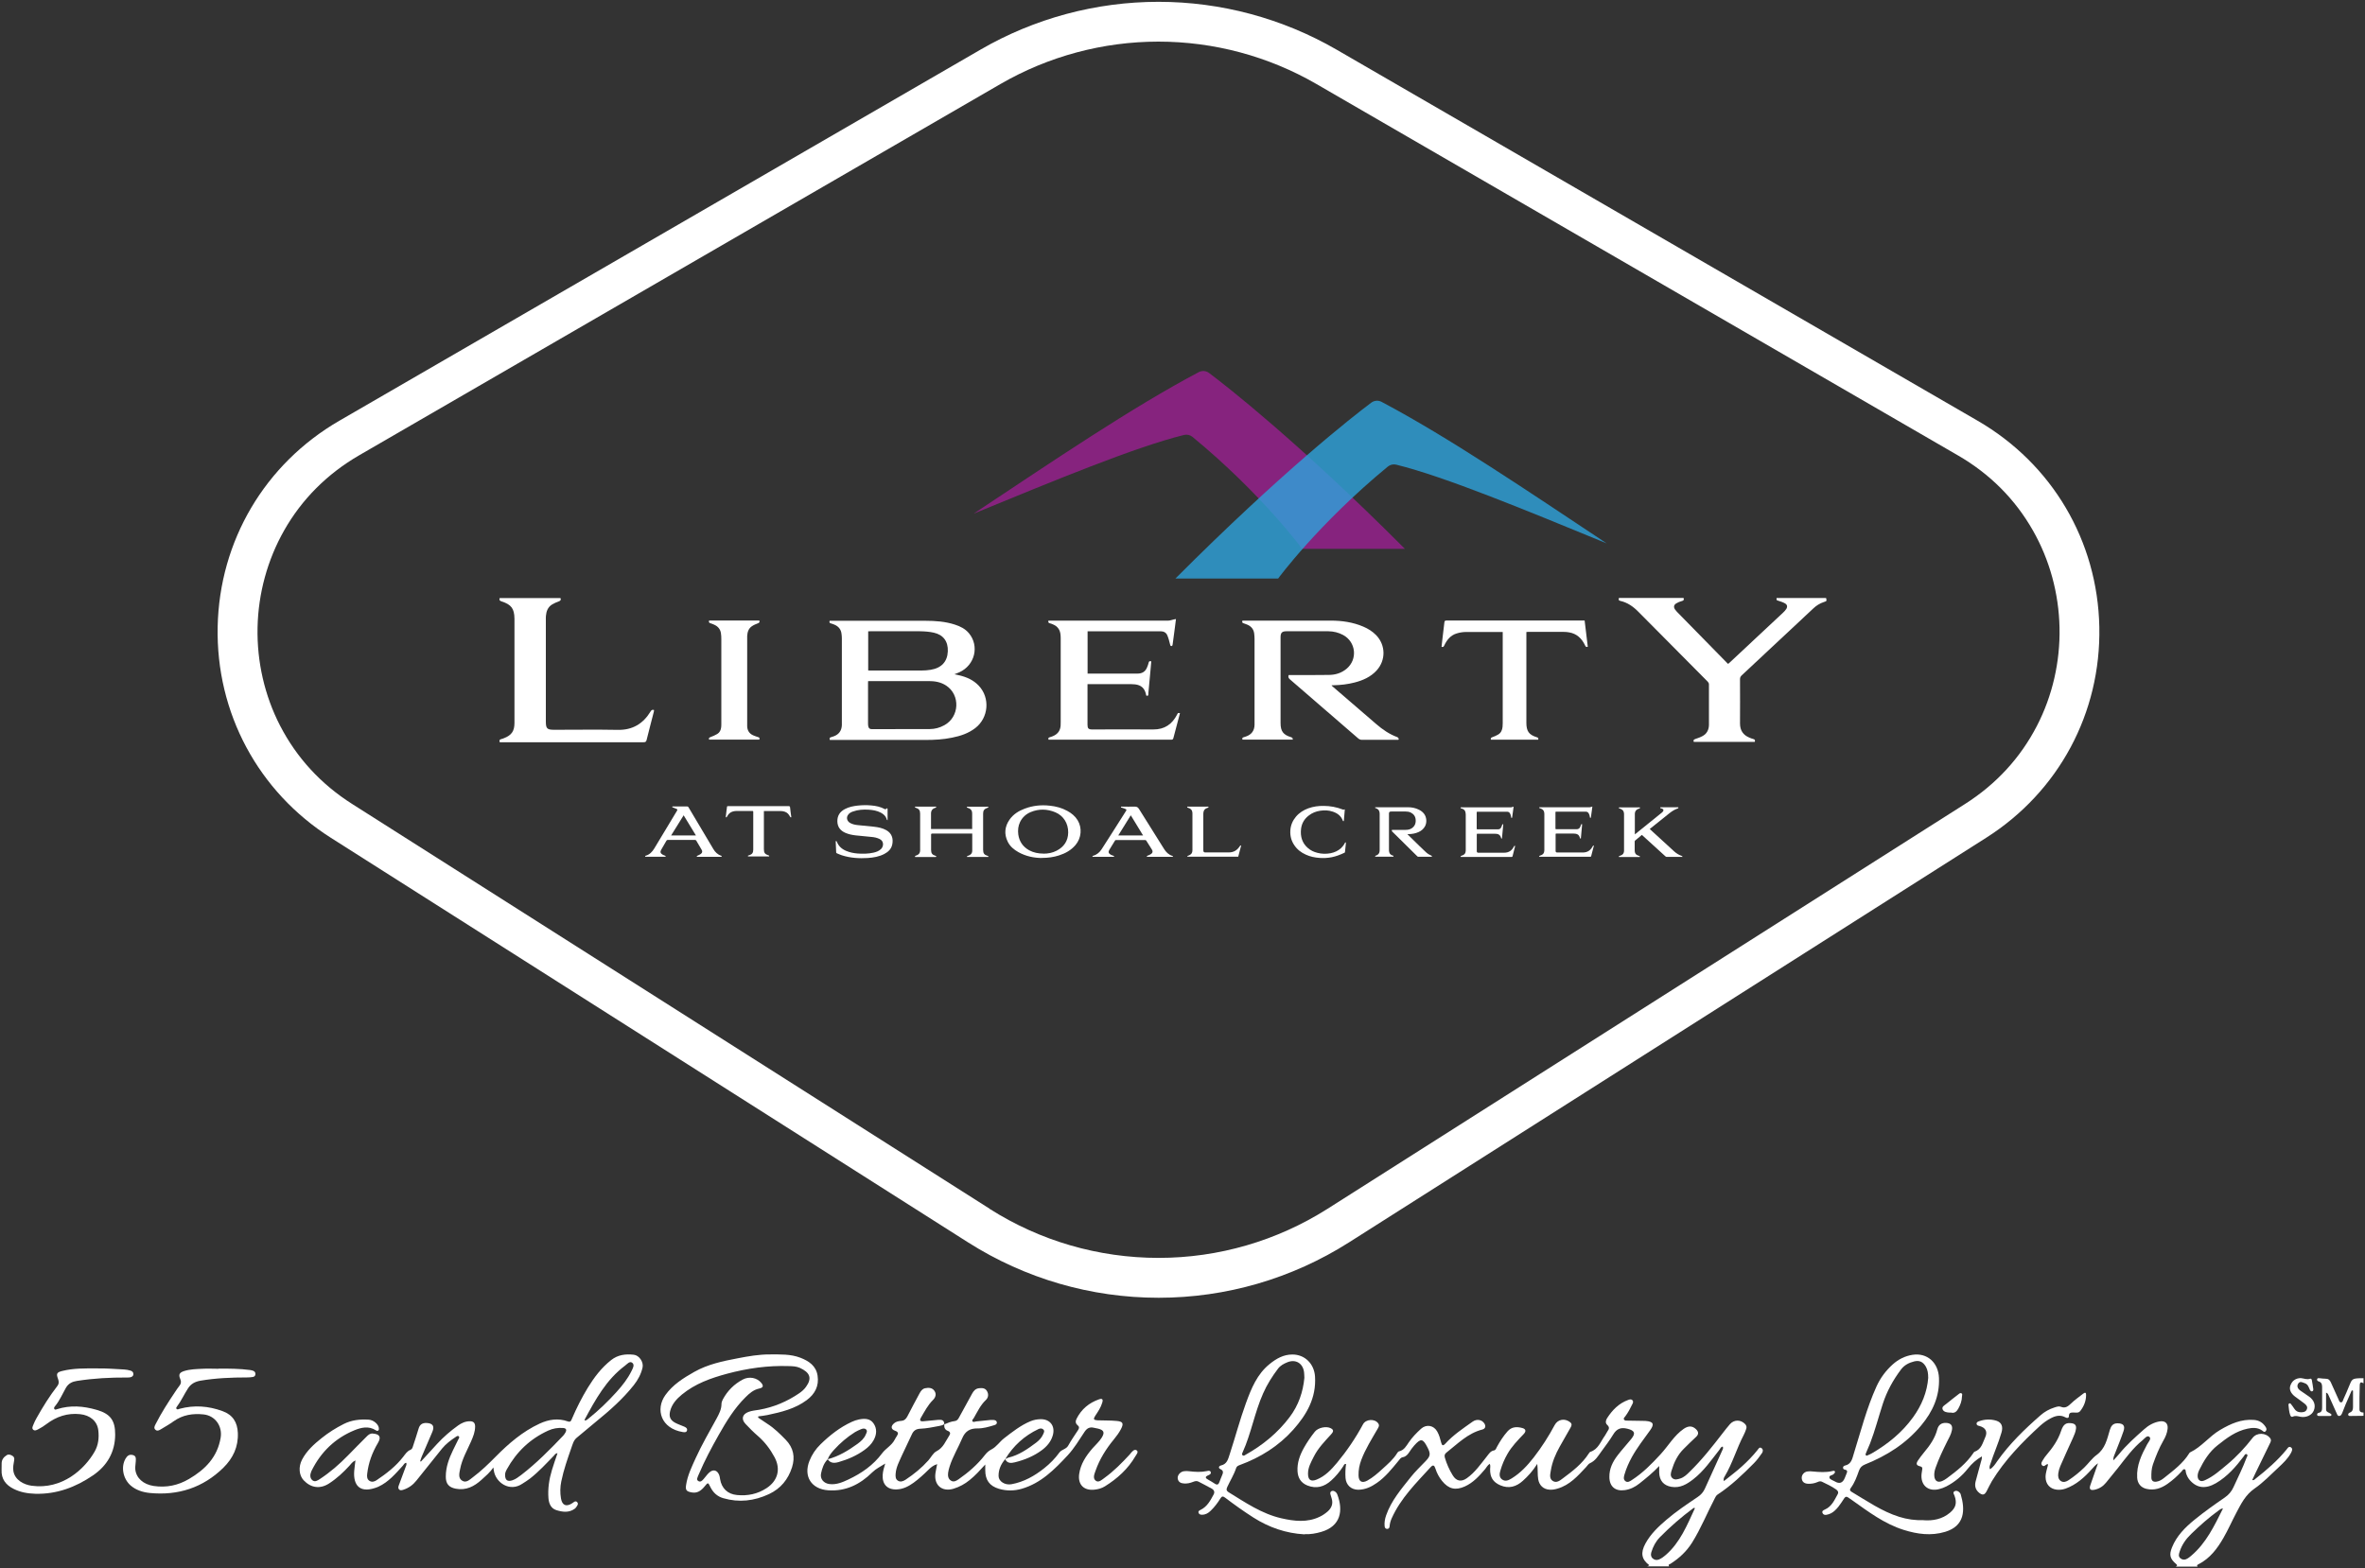 <?xml version="1.0" encoding="UTF-8"?>
<svg id="logos" xmlns="http://www.w3.org/2000/svg" viewBox="0 0 300 199">
  <rect x="0" y="0" width="300" height="199" fill="#333333" stroke="none"/>
  <defs>
    <style>
      .cls-1 {
        fill: #2fa1d9;
        opacity: .82;
      }

      .cls-1, .cls-2, .cls-3 {
        stroke-width: 0px;
      }

      .cls-2 {
        fill: #86237e;
      }

      .cls-3 {
        fill: #fff;
      }
    </style>
  </defs>
  <g>
    <g id="uQCLYo.tif">
      <g>
        <path class="cls-3" d="M105.26,93.87c-.07-.21,0-.29.16-.33.12-.03.23-.07.34-.11.66-.24,1-.72,1.03-1.42,0-.13,0-.25,0-.38,0-3.52,0-7.04,0-10.56,0-.21-.01-.42-.04-.62-.06-.59-.39-.98-.93-1.2-.13-.05-.26-.11-.4-.14-.2-.04-.24-.15-.18-.34.07,0,.14,0,.21,0,3.98,0,7.95,0,11.93,0,1.27,0,2.54.09,3.76.49.68.22,1.3.53,1.77,1.09,1.35,1.63.75,4.06-1.21,4.95-.19.09-.4.16-.65.26.25.05.44.09.63.13.94.22,1.8.6,2.47,1.31,1.47,1.55,1.26,4.07-.43,5.38-.87.67-1.88,1.01-2.95,1.22-1.1.23-2.22.29-3.34.29-3.98,0-7.95,0-11.93,0h-.26ZM110.12,86.43c0,.1-.01.16-.01.23,0,1.7,0,3.39,0,5.09,0,.13,0,.27.03.4.05.26.18.37.45.37,2.45,0,4.89,0,7.34-.01.65,0,1.28-.17,1.86-.49,1.92-1.05,2.05-3.83.23-5.03-.67-.44-1.42-.57-2.2-.57-2.49,0-4.98,0-7.47,0-.07,0-.13,0-.22,0ZM110.12,85.07c.09,0,.15.01.22.01,2.19,0,4.37,0,6.56,0,.38,0,.76-.03,1.14-.09,1.39-.22,2.14-1.04,2.19-2.35.05-1.24-.56-2.09-1.77-2.36-.57-.13-1.17-.17-1.75-.18-2.11-.02-4.22,0-6.33,0-.08,0-.16,0-.25,0v4.99Z"/>
        <path class="cls-3" d="M177.4,93.87h-.24c-1.48,0-2.97,0-4.45,0-.13,0-.28-.06-.38-.14-2.89-2.49-5.77-4.99-8.66-7.49-.18-.15-.31-.3-.2-.58.08,0,.16,0,.25,0,1.63,0,3.25,0,4.88-.02.81-.01,1.56-.24,2.2-.77,1.44-1.19,1.22-3.41-.43-4.3-.58-.31-1.2-.46-1.85-.47-1.78-.01-3.57-.01-5.35,0-.55,0-.73.2-.73.75,0,3.63,0,7.27,0,10.9,0,1.04.34,1.49,1.33,1.79q.24.07.22.31h-6.38c-.06-.17-.02-.27.17-.31.09-.02.17-.05.25-.08.72-.24,1.1-.74,1.11-1.5,0-.12,0-.24,0-.36,0-3.51,0-7.01,0-10.52,0-.24-.02-.49-.05-.73-.08-.54-.4-.9-.9-1.1-.13-.05-.26-.11-.4-.15-.2-.04-.26-.15-.19-.35.06,0,.13,0,.19,0,3.68,0,7.36,0,11.03,0,1.41,0,2.8.2,4.11.76.61.26,1.16.6,1.63,1.08,1.23,1.27,1.25,3.2.05,4.5-.75.81-1.72,1.24-2.77,1.51-.88.23-1.77.33-2.68.35-.07,0-.13,0-.2,0-.01,0-.02.02-.05.04.06.05.12.11.18.16,1.83,1.58,3.66,3.15,5.49,4.73.81.7,1.67,1.29,2.68,1.66.08.03.13.15.19.22-.02.03-.04.06-.07.09Z"/>
        <path class="cls-3" d="M133.01,78.75c.06,0,.14,0,.21,0,4.99,0,9.98,0,14.97,0,.24,0,.47-.1.71-.15.08-.02.16-.03.27-.05-.04.37-.08.7-.13,1.04-.09.72-.19,1.45-.29,2.17,0,.07-.04.18-.09.2-.13.05-.2-.01-.23-.17-.1-.4-.2-.81-.36-1.18-.15-.35-.46-.51-.85-.51-3.04,0-6.09,0-9.13,0-.04,0-.07,0-.13,0v5.37c.08,0,.17,0,.25,0,2.03,0,4.06,0,6.09,0,.59,0,.98-.25,1.2-.78.08-.19.16-.39.2-.59.04-.19.13-.25.34-.18-.03.37-.06.75-.1,1.12-.09.97-.18,1.94-.27,2.91,0,.03,0,.06,0,.09-.03.09.04.24-.14.25-.18.01-.15-.14-.17-.23-.18-.74-.6-1.12-1.36-1.22-.17-.02-.34-.03-.51-.03-1.77,0-3.54,0-5.3,0-.07,0-.15,0-.24,0v.25c0,1.64,0,3.28,0,4.91,0,.46.13.59.6.59,2.58,0,5.16-.02,7.74,0,1.44.01,2.4-.67,3.03-1.9.1-.21.1-.21.36-.17-.06.23-.12.46-.18.68-.22.82-.44,1.64-.65,2.46-.04.16-.1.23-.28.23-5.13,0-10.25,0-15.38,0-.06,0-.12,0-.18,0-.07-.18-.02-.28.17-.32.14-.03.27-.09.4-.14.59-.25.92-.69.96-1.34.01-.16.01-.31.01-.47,0-3.49,0-6.98,0-10.48,0-.18,0-.36-.02-.54-.05-.65-.37-1.1-.98-1.35-.12-.05-.23-.1-.36-.13-.19-.04-.26-.14-.19-.36Z"/>
        <path class="cls-3" d="M225.34,75.88h6.3c.09.39.09.39-.28.51-.52.17-.96.45-1.35.82-3.02,2.83-6.04,5.66-9.07,8.48-.15.14-.22.28-.22.49,0,1.87.02,3.75,0,5.62,0,.89.4,1.47,1.2,1.8.16.07.32.13.48.17.2.05.27.15.19.37h-7.73c-.09-.2-.02-.3.19-.37.32-.11.65-.22.95-.39.53-.3.77-.8.78-1.4.01-1.71,0-3.42,0-5.14,0-.11-.06-.25-.14-.33-2.94-2.97-5.88-5.93-8.82-8.89-.65-.66-1.39-1.18-2.31-1.38-.23-.05-.18-.2-.15-.37h8.2c.08.23.02.34-.23.4-.24.06-.48.16-.69.29-.32.19-.37.47-.16.78.07.1.15.2.24.29,2.13,2.17,4.25,4.34,6.38,6.51.03.03.07.06.11.1.06-.05.13-.1.19-.16,2.27-2.12,4.53-4.24,6.8-6.36.14-.13.28-.28.39-.45.17-.27.13-.54-.15-.7-.25-.15-.54-.24-.82-.33-.29-.09-.29-.07-.25-.39Z"/>
        <path class="cls-3" d="M193.62,80.2v.31c0,3.73,0,7.46,0,11.19,0,1.08.32,1.53,1.3,1.84.15.05.28.09.2.32h-6c-.05-.17,0-.25.16-.31.26-.09.53-.21.77-.35.35-.21.51-.56.55-.98.01-.16.02-.31.02-.47,0-3.75,0-7.5,0-11.26v-.3c-.1,0-.17,0-.24,0-1.46,0-2.92-.01-4.38,0-.4,0-.81.06-1.2.18-.77.22-1.26.81-1.6,1.54-.07.14-.14.24-.34.16.04-.33.07-.66.11-1,.08-.7.17-1.4.25-2.1.02-.18.08-.23.25-.23,5.78,0,11.55,0,17.33,0h.21c.13,1.12.27,2.22.4,3.32-.19.08-.27,0-.34-.16-.42-.9-1.07-1.5-2.03-1.66-.21-.04-.43-.06-.65-.06-1.53,0-3.06,0-4.59,0-.04,0-.08,0-.16.01Z"/>
        <path class="cls-3" d="M63.39,94.17c-.08-.24,0-.35.2-.39.11-.02.22-.07.33-.11.98-.38,1.34-.9,1.34-1.95,0-4.15,0-8.31,0-12.46,0-.25,0-.5,0-.76-.02-1.27-.39-1.78-1.61-2.18-.22-.07-.36-.15-.27-.43h7.72c.09.23,0,.34-.22.42-.3.11-.61.24-.88.41-.51.33-.7.85-.75,1.43-.02.18-.01.36-.01.54,0,4.28,0,8.56,0,12.84,0,.92.15,1.07,1.07,1.07,2.68,0,5.36-.04,8.04.01,1.89.04,3.23-.78,4.18-2.34.1-.17.21-.26.44-.17-.01.08-.02.16-.04.24-.3,1.19-.62,2.37-.91,3.56-.06.24-.17.28-.39.28-4.49,0-8.99,0-13.48,0-1.48,0-2.96,0-4.44,0h-.32Z"/>
        <path class="cls-3" d="M96.33,93.85h-6.38c-.07-.19,0-.25.17-.32.3-.11.6-.24.87-.4.3-.18.45-.49.49-.84.02-.16.02-.31.02-.47,0-3.57,0-7.15,0-10.72,0-.25-.01-.51-.05-.76-.08-.52-.39-.87-.87-1.08-.14-.06-.29-.13-.44-.17-.19-.05-.26-.15-.19-.35h6.37c.07.19.01.28-.18.35-.26.1-.53.21-.76.37-.43.29-.57.74-.6,1.24-.01.3,0,.6,0,.89,0,3.39,0,6.77,0,10.16,0,.13,0,.25,0,.38.01.54.25.94.75,1.17.2.09.42.16.63.23.19.06.19.06.17.3Z"/>
      </g>
    </g>
    <g id="lkeIpu.tif">
      <g>
        <path class="cls-3" d="M132.15,108.87c-.98-.01-2.01-.21-2.96-.74-.57-.32-1.07-.73-1.36-1.33-.48-.97-.38-1.92.23-2.8.48-.69,1.17-1.11,1.94-1.4,1.02-.38,2.07-.49,3.15-.37.79.08,1.55.28,2.25.67.53.29.98.66,1.3,1.18.59.98.48,2.25-.27,3.14-.56.66-1.28,1.06-2.09,1.32-.68.22-1.39.32-2.2.32ZM132.34,108.32c.61,0,1.16-.1,1.7-.38.92-.48,1.44-1.23,1.46-2.29.02-1.16-.59-2.14-1.63-2.58-1.03-.43-2.08-.46-3.12-.03-.6.25-1.06.67-1.35,1.25-.25.51-.3,1.05-.23,1.6.13.89.59,1.56,1.38,2,.56.3,1.16.42,1.8.42Z"/>
        <path class="cls-3" d="M116.08,108.72c-.03-.08,0-.12.06-.14.05-.01.1-.03.15-.05.29-.11.43-.32.43-.63,0-.33,0-.67,0-1,0-1.17,0-2.34,0-3.51,0-.04,0-.09,0-.13,0-.44-.14-.63-.56-.77-.07-.02-.13-.04-.09-.14h2.68c.04.08,0,.11-.08.14-.23.08-.43.18-.52.43-.03.09-.05.18-.05.28,0,.64,0,1.28,0,1.93,0,.02,0,.04,0,.06h5.22s0-.08,0-.12c0-.59,0-1.18,0-1.76,0-.08,0-.15-.01-.23-.03-.25-.16-.41-.38-.51-.06-.03-.13-.06-.19-.07-.08-.02-.11-.06-.08-.14h2.7c.03.07.02.12-.06.13-.03,0-.06.02-.08.03-.37.14-.51.32-.51.72,0,.36,0,.71,0,1.07,0,1.17,0,2.34,0,3.52,0,.45.14.64.57.77.07.02.13.04.09.14h-2.7c-.03-.07,0-.11.07-.13.09-.03.18-.06.26-.11.22-.11.33-.3.33-.55,0-.7,0-1.41,0-2.11,0-.02,0-.03,0-.07-.05,0-.09,0-.13,0-1.65,0-3.3,0-4.95,0q-.14,0-.14.14c0,.65,0,1.29,0,1.94,0,.42.14.61.55.74.03,0,.06.01.08.03.02.02.03.05.03.07,0,.02-.04.03-.06.05-.01,0-.03,0-.04,0-.84,0-1.68,0-2.52,0-.02,0-.04,0-.07,0Z"/>
        <path class="cls-3" d="M112.58,104.08s-.08-.05-.09-.08c-.11-.43-.4-.7-.77-.89-.48-.25-1.01-.34-1.55-.37-.67-.04-1.33,0-1.97.23-.26.09-.51.22-.66.48-.21.35-.07.77.31.98.31.17.66.24,1,.27.67.07,1.34.13,2.01.2.55.06,1.09.17,1.57.44.7.39.9,1.06.76,1.78-.11.59-.5.97-1.02,1.24-.65.34-1.37.46-2.09.51-1.11.07-2.21,0-3.28-.34-.22-.07-.43-.17-.65-.26-.04-.02-.08-.07-.08-.11-.02-.46-.04-.92-.06-1.38,0-.01,0-.03,0-.05.06-.01.11-.02.14.06.21.57.63.94,1.17,1.17.47.2.96.3,1.46.34.68.05,1.36.04,2.03-.11.35-.08.68-.2.95-.46.33-.32.41-1-.2-1.28-.31-.15-.65-.22-.99-.25-.68-.07-1.35-.13-2.03-.2-.45-.05-.88-.14-1.3-.32-.64-.28-1.01-.75-1.02-1.47-.01-.72.33-1.22.96-1.55.51-.27,1.07-.38,1.63-.44.56-.06,1.13-.07,1.69-.02.61.05,1.2.17,1.74.47.09.05.14,0,.2-.06.03-.03.07-.04.11-.06.01.04.04.07.04.11,0,.44,0,.87,0,1.31,0,.03,0,.06,0,.09-.01.01-.02.02-.03.03Z"/>
        <path class="cls-3" d="M148.79,108.72h-3.3c-.04-.08,0-.11.07-.14.15-.06.31-.12.44-.21.23-.15.26-.34.12-.57-.24-.38-.48-.76-.72-1.14-.02-.04-.09-.07-.13-.07-1.23,0-2.47,0-3.7,0-.07,0-.11.02-.14.08-.24.39-.48.77-.71,1.16-.16.26-.11.45.16.61.11.06.24.11.36.15.07.02.1.05.07.13h-2.72c-.03-.07,0-.11.06-.13.48-.13.83-.43,1.09-.83.45-.7.9-1.41,1.35-2.11.58-.92,1.17-1.84,1.75-2.76.07-.12.07-.17-.06-.23-.15-.07-.3-.12-.46-.17-.04-.01-.08-.02-.12-.03v-.11s.08,0,.12,0c.54,0,1.08.02,1.61,0,.27-.01.42.08.56.31,1.05,1.69,2.11,3.37,3.17,5.06.26.42.59.74,1.07.89.07.02.07.07.05.13ZM141.85,106.01h3.15c-.52-.86-1.04-1.7-1.56-2.56-.54.86-1.06,1.7-1.59,2.56Z"/>
        <path class="cls-3" d="M91.53,108.72h-3.13c-.04-.08,0-.11.07-.14.14-.07.3-.13.42-.22.21-.15.24-.34.1-.56-.22-.38-.45-.76-.67-1.14-.04-.06-.08-.08-.14-.08-1.16,0-2.32,0-3.49,0-.07,0-.11.03-.15.09-.22.38-.44.76-.66,1.14-.16.27-.11.47.15.62.1.06.21.1.32.14.08.03.09.03.08.14h-2.58c-.02-.06-.02-.11.05-.13.5-.14.84-.49,1.1-.93.96-1.6,1.93-3.2,2.89-4.8.06-.11.02-.16-.05-.2-.16-.07-.32-.13-.48-.19-.07-.02-.11-.04-.07-.13.03,0,.06,0,.1,0,.59,0,1.19,0,1.78,0,.07,0,.12.03.16.09,1.05,1.77,2.1,3.53,3.15,5.3.24.41.56.72,1,.86.07.02.08.06.05.13ZM88.28,106.01c-.52-.86-1.04-1.7-1.56-2.56-.54.86-1.06,1.7-1.59,2.56h3.15Z"/>
        <path class="cls-3" d="M97.57,108.67h-2.68c-.04-.08,0-.12.07-.13.02,0,.04,0,.05-.01.41-.13.54-.32.54-.74,0-1.58,0-3.16,0-4.75,0-.11-.03-.14-.14-.14-.64,0-1.28,0-1.92,0-.17,0-.34.02-.5.06-.37.09-.6.33-.77.66-.03.06-.06.12-.16.07.03-.26.06-.51.09-.77.02-.18.05-.36.07-.54,0-.06.03-.09.1-.09.02,0,.04,0,.07,0,2.55,0,5.11,0,7.66,0,.11,0,.15.03.17.15.04.42.1.83.16,1.25-.09.05-.12,0-.16-.06-.15-.3-.36-.54-.69-.64-.16-.05-.33-.08-.5-.08-.68,0-1.35,0-2.03,0-.03,0-.06,0-.1,0v.14c0,1.56,0,3.13,0,4.69,0,.47.13.65.58.79.07.02.13.04.08.14Z"/>
        <path class="cls-3" d="M150.62,108.72c-.03-.07-.01-.11.06-.13.05-.01.09-.03.13-.05.32-.13.45-.32.45-.67,0-1.53,0-3.06,0-4.59,0-.1,0-.2-.03-.3-.06-.29-.29-.41-.55-.49-.08-.02-.1-.06-.07-.14h2.68c.03.08,0,.11-.07.14-.24.08-.45.18-.53.44-.03.11-.05.22-.05.33,0,1.53,0,3.06,0,4.58,0,.05,0,.09.01.14.02.11.08.17.2.18.06,0,.12,0,.19,0,.95,0,1.89,0,2.84,0,.62,0,1.06-.28,1.38-.78.07-.11.07-.11.18-.09-.12.47-.24.94-.37,1.41h-6.46Z"/>
      </g>
    </g>
    <g id="ORzruS.tif">
      <g>
        <path class="cls-3" d="M174.42,102.43s.04,0,.06,0c1.38,0,2.76,0,4.13,0,.48,0,.94.09,1.38.31.25.12.48.29.66.53.32.42.37,1.09.12,1.56-.19.36-.48.59-.81.74-.41.19-.83.26-1.27.27-.05,0-.09,0-.16,0,.03.04.05.06.07.08.49.48.98.96,1.47,1.44.28.27.55.54.84.8.2.18.42.31.66.41.07.03.07.03.06.14-.02,0-.05,0-.07,0-.55,0-1.1,0-1.65,0-.04,0-.09-.02-.12-.05-1.06-1.05-2.12-2.1-3.18-3.14-.06-.06-.07-.13-.05-.22.03,0,.05,0,.08,0,.55,0,1.11,0,1.66,0,.26,0,.52-.04.76-.19.37-.24.55-.59.52-1.08-.03-.45-.26-.74-.61-.92-.21-.11-.44-.14-.67-.14-.59,0-1.19,0-1.78,0-.05,0-.1,0-.15.01-.11.02-.16.08-.18.21,0,.05,0,.09,0,.14,0,1.48,0,2.97,0,4.45,0,.12,0,.25.04.37.06.24.24.34.44.41.04.01.1,0,.1.09,0,.02-.03.04-.04.05,0,0-.02,0-.03,0-.73,0-1.46,0-2.18,0-.02,0-.05,0-.07,0-.03-.07,0-.11.06-.13.05-.02.1-.04.15-.06.19-.09.31-.25.34-.49,0-.07.01-.13.01-.2,0-1.5,0-3,0-4.5,0-.1,0-.2-.03-.3-.05-.25-.21-.37-.4-.45-.02,0-.04-.02-.07-.02-.07-.01-.09-.06-.07-.14Z"/>
        <path class="cls-3" d="M213.38,108.73s-.06,0-.09,0c-.62,0-1.24,0-1.86,0-.06,0-.11-.02-.16-.06-.98-.89-1.95-1.78-2.93-2.67-.02-.02-.04-.04-.07-.06-.17.14-.34.28-.5.42-.12.1-.23.19-.35.29-.04.04-.06.07-.06.13,0,.37,0,.73,0,1.1,0,.44.18.61.55.72.12.04.12.04.1.14h-2.65c-.03-.07,0-.11.07-.13.08-.03.17-.06.25-.1.21-.1.31-.28.33-.51,0-.03,0-.07,0-.1,0-1.5,0-3.01,0-4.51,0-.11,0-.22-.03-.32-.05-.25-.24-.37-.47-.46-.02,0-.05-.02-.07-.02-.09-.01-.1-.07-.07-.14h2.66c.02.08,0,.12-.08.14-.07.02-.14.05-.21.08-.23.12-.35.31-.36.57,0,.44,0,.88,0,1.31,0,.4,0,.81,0,1.21v.11s.06-.04.08-.06c1.12-.9,2.25-1.81,3.37-2.72.05-.04.09-.08.12-.13.1-.14.07-.26-.08-.34-.06-.03-.12-.04-.18-.06-.05-.01-.1,0-.09-.08.01-.08.07-.05.11-.05.7,0,1.4,0,2.1,0,.03,0,.06,0,.09,0,.02.08.01.12-.07.15-.4.13-.75.36-1.08.62-.81.65-1.62,1.3-2.43,1.95-.01.01-.03.03-.05.04.12.11.24.22.36.33.92.84,1.83,1.68,2.75,2.52.28.25.6.45.96.57.07.02.09.06.06.14Z"/>
        <path class="cls-3" d="M185.3,108.73c-.04-.09,0-.12.07-.14.16-.05.32-.11.43-.25.1-.12.12-.27.13-.41,0-.05,0-.09,0-.14,0-1.47,0-2.93,0-4.4,0-.14-.02-.28-.06-.41-.06-.21-.24-.31-.43-.38-.03,0-.05-.02-.08-.02-.08-.01-.1-.06-.08-.14.02,0,.05,0,.08,0,2.03,0,4.06,0,6.1,0,.15,0,.31.02.45-.07,0,0,.02,0,.03,0,.02,0,.03,0,.06,0-.01.1-.02.2-.04.3-.04.34-.09.68-.14,1.02,0,.04,0,.09-.07.09-.06,0-.06-.05-.06-.08-.03-.17-.06-.34-.15-.49-.08-.14-.2-.21-.36-.21-1.26,0-2.52,0-3.78,0-.06,0-.08.02-.08.07,0,.7,0,1.4,0,2.09,0,.05.02.07.07.07.88,0,1.76,0,2.65,0,.16,0,.29-.07.36-.2.06-.11.11-.24.15-.36.02-.08.06-.1.14-.07-.01.15-.02.3-.04.44-.04.43-.08.85-.12,1.28,0,.02,0,.04,0,.05-.01.02-.04.04-.05.04-.02,0-.05-.02-.06-.04-.01-.03-.02-.06-.02-.09-.07-.27-.26-.44-.53-.47-.09-.01-.19-.02-.28-.02-.72,0-1.44,0-2.15,0-.11,0-.11,0-.11.11,0,.68,0,1.37,0,2.05,0,.04,0,.08,0,.11.02.08.07.13.16.14.04,0,.08,0,.12,0,1.06,0,2.13,0,3.19,0,.6,0,.99-.28,1.24-.79.03-.07.07-.1.16-.07-.03.12-.06.24-.09.36-.08.31-.17.63-.24.94-.02.08-.05.1-.13.1-2.05,0-4.1,0-6.15,0h-.3Z"/>
        <path class="cls-3" d="M195.27,102.43s.06,0,.1,0c2.01,0,4.03,0,6.04,0,.08,0,.17,0,.25,0,.07,0,.13-.03.2-.05.04,0,.07-.02.13-.04-.01.12-.03.22-.04.33-.04.34-.09.68-.14,1.01,0,.04,0,.08-.06.09-.07,0-.07-.04-.07-.08-.02-.17-.06-.33-.15-.48-.08-.14-.2-.22-.37-.22-.2,0-.39,0-.59,0-1.05,0-2.1,0-3.15,0-.11,0-.11,0-.11.1,0,.68,0,1.35,0,2.03,0,.08.03.1.11.1.85,0,1.7,0,2.56,0,.23,0,.39-.1.48-.31.04-.09.07-.18.09-.26.03-.09.03-.09.14-.07,0,.06,0,.12-.01.19-.05.51-.09,1.02-.14,1.53,0,.04.01.11-.07.1-.02,0-.04-.02-.05-.04-.01-.04-.02-.08-.03-.12-.08-.27-.26-.41-.53-.45-.09-.01-.18-.02-.27-.02-.72,0-1.44,0-2.15,0-.11,0-.11,0-.11.1,0,.68,0,1.37,0,2.05,0,.04,0,.08,0,.11.02.08.07.13.15.14.04,0,.08,0,.11,0,1.07,0,2.13,0,3.2,0,.6,0,.99-.29,1.25-.8.03-.07.07-.09.15-.07-.03.12-.06.25-.1.37-.08.32-.17.64-.25.96-.01.06-.04.08-.1.08-2.14,0-4.28,0-6.42,0-.02,0-.04,0-.06,0-.03-.1-.02-.11.08-.14.16-.05.31-.11.42-.24.1-.13.14-.28.14-.44,0-.14,0-.29,0-.43,0-1.36,0-2.73,0-4.09,0-.11,0-.22-.03-.33-.05-.25-.24-.38-.46-.46-.02,0-.05-.02-.07-.02-.08-.01-.11-.06-.08-.15Z"/>
        <path class="cls-3" d="M170.59,102.69c-.01.17-.03.33-.04.49-.03.31-.05.61-.08.92,0,.01,0,.03,0,.04-.01.02-.03.06-.05.06-.02,0-.06-.02-.07-.04-.24-.66-.72-.98-1.28-1.17-.52-.18-1.05-.2-1.59-.12-.54.08-1.04.27-1.49.63-.51.4-.86.94-.95,1.66-.12.99.15,1.82.85,2.43.36.32.77.51,1.21.62.57.15,1.13.16,1.7.05.48-.1.93-.29,1.32-.65.19-.18.36-.4.48-.65.03-.06.06-.08.13-.06,0,.09-.02.18-.02.27-.03.31-.07.63-.1.94,0,.05-.02.07-.06.09-.52.25-1.06.46-1.62.57-.51.1-1.02.13-1.53.09-.6-.04-1.2-.16-1.76-.42-.58-.26-1.08-.63-1.46-1.2-.37-.54-.54-1.16-.5-1.85.04-.69.3-1.27.71-1.76.44-.52.97-.84,1.56-1.06.63-.23,1.29-.32,1.95-.31.83,0,1.65.15,2.44.46.06.02.11.02.16,0,.03-.02.07-.02.11-.03Z"/>
      </g>
    </g>
    <path class="cls-2" d="M178.22,69.64h-13.04s-5.12-6.97-13.92-14.21c-.29-.24-.69-.33-1.06-.24-6.15,1.51-16.48,5.79-26.7,9.99,10.26-6.81,20.04-13.45,28.56-17.96.42-.22.92-.18,1.3.1,2.36,1.77,11.33,8.77,24.85,22.32Z"/>
    <path class="cls-1" d="M149.09,73.41h13.04s5.12-6.97,13.92-14.21c.29-.24.69-.33,1.06-.24,6.15,1.51,16.48,5.79,26.7,9.99-10.26-6.81-20.04-13.45-28.56-17.96-.42-.22-.92-.18-1.3.1-2.36,1.77-11.33,8.77-24.85,22.32Z"/>
    <path class="cls-3" d="M146.96,164.67c-8.57,0-16.92-2.43-24.15-7.02l-80.85-51.35c-9.21-5.85-14.57-15.85-14.35-26.76.22-10.91,5.99-20.68,15.43-26.15L124.39,6.29c6.85-3.97,14.65-6.06,22.57-6.06s15.72,2.1,22.57,6.06l81.34,47.1c9.44,5.47,15.21,15.24,15.43,26.15.22,10.91-5.14,20.91-14.35,26.76l-80.84,51.35c-7.23,4.59-15.58,7.02-24.15,7.02ZM125.52,153.38c6.42,4.08,13.83,6.23,21.44,6.23s15.02-2.16,21.44-6.23l80.84-51.35c3.97-2.52,7.05-5.87,9.15-9.94,1.96-3.8,2.95-8.11,2.86-12.45s-1.25-8.6-3.37-12.32c-2.26-3.98-5.47-7.2-9.54-9.55L166.99,10.66c-6.08-3.52-13.01-5.38-20.04-5.38s-13.96,1.86-20.04,5.38L45.58,57.76c-4.07,2.36-7.28,5.57-9.54,9.55-2.11,3.72-3.28,7.98-3.37,12.32-.09,4.34.9,8.65,2.86,12.45,2.1,4.07,5.18,7.42,9.15,9.94l80.85,51.35Z"/>
  </g>
  <g>
    <path class="cls-3" d="M208.94,198.78c.09-.05.18-.11.28-.17-1-.75-1.14-1.57-.5-2.75.66-1.22,1.65-2.15,2.68-3.03,1.24-1.06,2.6-1.97,3.95-2.88.41-.27.71-.61.91-1.05.72-1.6,1.46-3.2,2.18-4.8.07-.16.19-.32.1-.54-.26.01-.32.26-.44.41-1.03,1.31-1.97,2.69-3.31,3.73-.82.64-1.68,1.15-2.78.96-.99-.17-1.51-.8-1.54-1.8,0-.23,0-.47,0-.84-.83.88-1.67,1.55-2.51,2.22-.55.44-1.16.74-1.86.84-1.2.17-1.94-.46-1.95-1.66-.02-1.05.42-1.94,1.04-2.75.55-.72,1.17-1.38,1.74-2.09.59-.73.42-1.06-.49-1.29-.83-.21-1.37,0-1.81.74-.46.76-1,1.46-1.52,2.18-.4.55-.74,1.15-1.42,1.45-.2.09-.33.32-.49.49-1.05,1.12-2.07,2.29-3.64,2.74-.33.1-.67.16-1.02.13-.77-.05-1.29-.56-1.42-1.32-.1-.59-.03-1.18-.12-1.95-.56.89-1.16,1.55-1.83,2.15-.83.75-1.78,1.03-2.85.57-.93-.4-1.32-1.03-1.3-2.05,0-.21.07-.43-.04-.68-.29.17-.41.46-.6.68-.74.87-1.51,1.72-2.58,2.2-1.2.53-2.05.31-2.88-.71-.38-.47-.66-1-.84-1.57-.13-.41-.29-.52-.61-.17-1.84,2.02-3.8,3.94-4.94,6.5-.14.32-.23.64-.26.99-.01.17-.08.33-.28.34-.23.02-.33-.14-.35-.33-.05-.47.03-.93.19-1.39.65-1.87,1.93-3.35,3.13-4.86.56-.71,1.22-1.33,1.85-1.99.65-.67.69-.95.26-1.78-.58-1.13-.84-1.17-1.68-.23-.23.26-.43.54-.62.83-.2.31-.43.58-.82.65-.28.05-.41.28-.57.48-.83,1.01-1.64,2.03-2.72,2.78-.71.5-1.47.86-2.36.87-.9,0-1.55-.59-1.62-1.49-.04-.59-.02-1.19.07-1.78-.26-.03-.28.17-.36.29-.44.67-.94,1.29-1.54,1.82-.88.79-1.87,1.07-3.01.62-.81-.33-1.2-.95-1.25-1.81-.06-1.07.29-2.03.8-2.95.41-.73.88-1.42,1.4-2.07.41-.51,1.45-.74,2.03-.43.46.24.26.51.02.78-.8.88-1.65,1.74-2.19,2.83-.34.68-.73,1.34-.73,2.14,0,.81.36,1.06,1.1.76,1.08-.44,1.85-1.26,2.57-2.12,1.26-1.52,2.37-3.15,3.31-4.9.36-.66,1.48-.73,1.92-.12.21.28.04.51-.1.75-.73,1.27-1.52,2.51-2.04,3.89-.24.64-.37,1.29-.35,1.96.01.79.43,1.05,1.13.66.7-.39,1.3-.92,1.89-1.46.68-.62,1.39-1.22,1.88-2.02.05-.09.14-.2.23-.22.64-.14.92-.67,1.24-1.14.44-.65.99-1.21,1.56-1.73.68-.61,1.62-.44,2.06.37.24.43.37.9.49,1.38.09.36.22.48.53.14,1.01-1.11,2.25-1.93,3.46-2.79.54-.38,1.18-.25,1.49.23.22.34.13.67-.26.77-1.85.47-3.14,1.82-4.57,2.94-.2.16-.26.36-.18.63.23.79.56,1.53.99,2.23.45.75,1.08.88,1.79.38,1.05-.74,1.77-1.8,2.56-2.79.25-.31.44-.66.89-.74.22-.04.28-.26.37-.44.38-.7.81-1.37,1.34-1.97.53-.61,1.2-.62,1.89-.43.45.12.5.42.17.76-.75.79-1.51,1.56-2.06,2.52-.38.66-.68,1.36-.89,2.09-.12.4-.2.85.2,1.15.42.31.83.11,1.21-.12,1.13-.69,2.01-1.64,2.82-2.68,1-1.29,1.88-2.66,2.65-4.1.4-.75,1.3-.89,1.97-.35.27.22.17.45.04.68-.45.8-.92,1.6-1.37,2.41-.53.95-.96,1.95-1.13,3.04-.07.45-.23,1,.24,1.31.47.31.91-.04,1.28-.32,1.24-.92,2.46-1.85,3.31-3.18.05-.07.11-.17.19-.19,1.01-.33,1.29-1.3,1.84-2.05.13-.18.21-.39.33-.56.21-.28.28-.52-.03-.8-.28-.25-.19-.6-.03-.85.67-1.04,1.5-1.9,2.7-2.33.17-.06.36-.12.51.03.18.18.07.38-.02.55-.25.52-.52,1.03-.87,1.5-.09.12-.27.24-.16.42.1.16.29.13.45.13.63.01,1.27.02,1.9.03.13,0,.25,0,.38.01.98.08,1.15.39.58,1.18-.8,1.12-1.65,2.2-2.32,3.41-.38.7-.71,1.43-.93,2.19-.09.3-.18.63.11.86.28.22.57.02.8-.13,1.4-.9,2.54-2.06,3.66-3.28.99-1.07,1.71-2.38,2.94-3.23.6-.41,1.11-.39,1.57.06.34.34.34.64-.01.97-.53.49-1.05,1-1.56,1.51-.77.76-1.22,1.7-1.53,2.72-.1.32-.22.7.07.98.3.29.68.17,1.03.06.46-.15.81-.48,1.14-.81,1.58-1.53,2.93-3.25,4.27-4.99.29-.37.58-.75.89-1.1.53-.59,1.37-.58,1.92,0,.17.18.21.38.14.6-.1.27-.19.55-.33.8-.89,1.7-1.41,3.57-2.4,5.23-.09.15-.19.31-.11.61.8-.65,1.58-1.22,2.29-1.87.71-.64,1.38-1.33,1.98-2.08.13-.16.25-.43.51-.24.23.17.19.45.05.64-.31.44-.63.89-1.01,1.27-1.43,1.44-2.89,2.85-4.6,3.97-.2.13-.28.32-.38.51-.97,1.86-1.76,3.82-2.87,5.6-.7,1.11-1.63,1.98-2.73,2.68-.12.08-.36.09-.18.33-.94,0-1.88,0-2.83,0ZM214.95,191.3c-.06.03-.13.06-.18.09-1.5,1.11-2.9,2.33-4.21,3.66-.53.54-.87,1.19-1.09,1.91-.09.31-.06.58.18.79.24.21.52.24.81.12.32-.14.59-.34.85-.57,1.82-1.59,2.69-3.77,3.67-5.88.01-.02-.02-.06-.04-.12Z"/>
    <path class="cls-3" d="M276.01,198.78c.09-.09.27-.12.05-.31-.8-.67-.93-1.17-.54-2.13.59-1.46,1.66-2.53,2.85-3.5,1.24-1.01,2.54-1.93,3.85-2.83.49-.34.85-.76,1.1-1.31.56-1.24,1.18-2.45,1.65-3.72.05-.14.22-.33.05-.44-.21-.13-.31.12-.4.25-1,1.32-2.07,2.56-3.53,3.41-1.31.76-2.42.64-3.32-.4-.24-.28-.4-.6-.49-.96-.04-.15.01-.38-.18-.41-.17-.03-.27.16-.37.28-.54.59-1.13,1.12-1.79,1.58-.8.56-1.67.86-2.66.63-.72-.17-1.14-.69-1.18-1.43-.09-1.56.55-2.89,1.26-4.21.16-.31.57-.71.3-.95-.29-.26-.62.2-.88.42-1.22.99-2.13,2.26-3.09,3.48-.51.64-1.03,1.26-1.54,1.9-.38.47-.86.77-1.45.9-.55.12-.72-.08-.53-.61.3-.87.61-1.73.96-2.75-.38.27-.56.5-.76.72-.95,1.06-1.99,2.01-3.36,2.5-.37.13-.74.17-1.12.13-.86-.1-1.4-.71-1.41-1.58-.01-.57.21-1.09.32-1.63-.07-.01-.11-.03-.13-.02-.2.08-.39.38-.62.15-.23-.23-.02-.48.1-.69.13-.22.27-.43.44-.62.78-.92,1.46-1.87,1.85-3.04.3-.91.66-1.1,1.38-.99.4.06.57.28.52.68-.05.42-.22.8-.39,1.18-.54,1.19-1.08,2.37-1.6,3.57-.13.3-.22.62-.26.94-.05.37.01.76.35.97.32.2.67.07.97-.13.71-.47,1.37-1.01,1.98-1.6.53-.51.97-1.16,1.56-1.59,1.1-.8,1.33-2,1.68-3.17.15-.5.39-.85.97-.85.72,0,1,.3.77.98-.33.98-.73,1.93-1.1,2.89-.08.22-.21.42-.2.84.3-.32.52-.54.71-.78.95-1.17,2.07-2.17,3.2-3.17.56-.5,1.2-.87,1.96-1,.69-.12,1.1.25,1.02.94-.06.53-.26,1.02-.53,1.48-.55.96-.96,1.98-1.33,3.03-.19.55-.21,1.1-.2,1.66,0,.47.28.6.68.53.37-.06.68-.26.96-.49,1.16-.93,2.36-1.81,3.16-3.1.03-.05.06-.1.11-.12,1.46-.69,2.42-2.03,3.8-2.84,1.34-.79,2.69-1.4,4.29-1.28.66.05,1.13.34,1.48.87.12.18.19.37.03.55-.18.21-.33.02-.47-.08-.57-.4-1.21-.36-1.83-.23-1.49.31-2.66,1.19-3.81,2.11-1.07.84-1.75,1.97-2.34,3.16-.08.16-.14.34-.17.51-.04.27-.04.56.19.76.24.2.52.1.77-.02,1.05-.48,1.9-1.25,2.78-1.98,1.2-1,2.26-2.14,3.22-3.38.54-.69,1.67-.66,2.21.04.2.26.07.49-.04.71-.61,1.26-1.22,2.51-1.83,3.76-.13.27-.26.55-.4.86.23.05.33-.1.44-.19,1.41-1.11,2.77-2.28,3.91-3.68.14-.17.28-.47.56-.29.28.18.13.47.02.69-.4.75-1.01,1.32-1.62,1.89-.98.91-1.92,1.9-3.01,2.65-1.16.8-1.72,1.95-2.33,3.11-.55,1.04-1.02,2.12-1.61,3.14-.78,1.36-1.71,2.61-3.16,3.35-.14.07-.28.13-.13.31h-2.72ZM282,191.4c-.31.03-.44.17-.58.27-1.23.89-2.37,1.9-3.46,2.96-.66.63-1.18,1.36-1.47,2.25-.1.31-.2.6.09.84.31.26.64.21.95.01.15-.1.29-.21.43-.33,1.89-1.6,2.92-3.78,4.03-6Z"/>
    <path class="cls-3" d="M299.82,179.65c-.54,0-1.08.02-1.63.02-.12,0-.28.03-.32-.14-.03-.14.08-.24.2-.29.36-.13.41-.41.41-.74,0-.68,0-1.36,0-2.04l-.16-.04c-.25.58-.51,1.15-.76,1.73-.16.38-.3.78-.46,1.16-.07.16-.16.35-.37.36-.23,0-.26-.21-.34-.37-.33-.74-.66-1.48-1-2.23-.06-.12-.08-.28-.33-.36,0,.74,0,1.43,0,2.13,0,.32.3.37.51.5.09.05.21.11.16.24-.03.1-.15.09-.23.09-.43,0-.87,0-1.3,0-.11,0-.23,0-.27-.13-.04-.16.08-.25.2-.27.4-.08.43-.37.43-.7-.01-.85-.01-1.7,0-2.55,0-.33-.05-.61-.42-.73-.13-.04-.28-.14-.21-.32.06-.14.22-.1.34-.09.23.02.47.07.7.06.36-.01.56.15.7.47.31.71.63,1.42.96,2.13.07.16.11.39.32.4.23.01.24-.24.31-.39.25-.56.51-1.12.73-1.69.34-.87.41-.94,1.33-.98.16,0,.33,0,.49,0v.65c-.51-.37-.47.17-.48.36-.04.98-.03,1.95-.03,2.93,0,.35.23.41.51.41v.43Z"/>
    <path class="cls-3" d="M119.8,180.73c.42-.18.83-.36,1.29-.41.28-.03.44-.21.56-.45.55-1.02,1.12-2.03,1.67-3.05.19-.35.44-.62.86-.67.39-.04.78-.04,1.01.35.25.41.18.85-.14,1.15-.69.65-1.07,1.5-1.53,2.29-.07.13-.28.26-.15.42.11.13.31.02.47,0,.59-.05,1.19-.12,1.78-.18.14-.01.29-.01.43,0,.19.02.37.08.4.3.02.23-.16.31-.34.36-.69.21-1.4.42-2.12.41-.94-.01-1.54.34-1.92,1.22-.51,1.21-1.21,2.35-1.61,3.61-.08.26-.16.52-.19.79-.05.39,0,.79.37,1.01.34.22.67.02.96-.18,1.25-.87,2.4-1.87,3.34-3.08.24-.31.5-.54.85-.72.63-.33,1.02-.97,1.58-1.4,1.06-.82,2.11-1.65,3.36-2.17.39-.16.8-.24,1.22-.25,1.24-.05,1.95.87,1.59,2.07-.23.8-.76,1.4-1.41,1.88-1.02.75-2.18,1.22-3.4,1.52-.44.11-.96.17-1.22-.4.13-.06.25-.15.39-.19,1.35-.32,2.46-1.1,3.54-1.91.38-.29.7-.63.89-1.07.08-.19.22-.41.01-.6-.18-.17-.41-.14-.61-.05-1.79.85-3.2,2.13-4.22,3.82-.54.62-.86,1.34-.84,2.16.02.67.82,1.17,1.64,1.02,1.57-.29,2.92-1.05,4.15-2.03.73-.58,1.38-1.24,1.92-1.99.3-.41.87-.41,1.13-.89.37-.68.83-1.32,1.25-1.97.15-.23.17-.42-.07-.61-.3-.24-.27-.54-.12-.83.61-1.21,1.58-2.01,2.84-2.45.42-.15.54,0,.41.42-.18.62-.54,1.14-.89,1.67-.27.41-.21.54.27.57.81.04,1.63,0,2.44.08.82.07.93.32.54,1.06-.24.45-.54.86-.86,1.25-1,1.21-1.83,2.52-2.35,4.01-.15.42-.38.95.02,1.26.38.3.78-.12,1.11-.35,1.19-.86,2.22-1.91,3.22-2.99.04-.04.06-.09.1-.13.2-.23.47-.57.75-.39.3.2,0,.52-.14.75-.94,1.62-2.29,2.84-3.86,3.82-.4.25-.85.38-1.33.43-1.34.15-2.13-.63-1.95-1.97.18-1.29.87-2.32,1.7-3.28.39-.45.85-.84,1.17-1.36.39-.64.28-.94-.45-1.13-.19-.05-.39-.08-.58-.12-.5-.11-.84.06-1.14.5-.68,1.03-1.32,2.1-2.15,3-1.66,1.78-3.38,3.54-5.84,4.25-.96.28-1.94.28-2.89,0-1.2-.36-1.73-1.12-1.73-2.36,0-.19,0-.38,0-.72-.7.77-1.29,1.42-1.98,1.97-.61.5-1.29.87-2.04,1.1-1.46.44-2.51-.45-2.3-1.96.05-.37.14-.73.22-1.16-.5.15-.84.45-1.15.76-.58.57-1.18,1.12-1.84,1.6-.64.46-1.33.82-2.14.85-1.2.05-1.86-.66-1.78-1.86.03-.45.15-.89.32-1.42-.61.39-1.16.64-1.64,1.11-1.54,1.52-3.35,2.44-5.6,2.28-2.12-.15-3.16-1.76-2.37-3.74.32-.8.79-1.5,1.41-2.1,1.18-1.15,2.45-2.15,3.95-2.84.3-.14.6-.24.93-.31.69-.13,1.39-.14,1.83.49.48.68.41,1.45.01,2.16-.28.5-.69.89-1.15,1.22-.99.72-2.1,1.2-3.28,1.54-.69.2-1.11.07-1.38-.36,1.4-.37,2.61-1.11,3.77-1.95.44-.32.85-.68,1.06-1.2.08-.2.23-.41.05-.61-.18-.2-.44-.14-.66-.05-.27.11-.53.23-.78.38-.98.62-1.86,1.37-2.64,2.23-.33.37-.64.74-.81,1.21-.5.5-.7,1.14-.84,1.79-.15.7.34,1.26,1.07,1.35.87.11,1.65-.23,2.4-.58,1.67-.79,3.15-1.81,4.28-3.33.45-.61,1.22-.99,1.59-1.72.08-.16.18-.32.28-.47.22-.33.18-.52-.24-.67-.53-.19-.55-.57-.12-.94.26-.23.59-.28.91-.31.39-.03.6-.23.78-.57.5-.99,1.03-1.96,1.55-2.93.16-.29.35-.57.7-.64.44-.09.9-.08,1.18.33.3.43.13.86-.2,1.18-.64.64-1.04,1.43-1.49,2.19-.23.38-.13.53.3.49.63-.06,1.26-.13,1.89-.18.39-.03.75.01.75.54-.19.15-.42.2-.65.24-.8.15-1.6.32-2.41.35-.5.02-.84.23-1.05.71-.4.89-.85,1.76-1.25,2.65-.33.76-.75,1.49-.81,2.35-.02.33-.03.68.29.88.33.21.67.07.97-.12,1.06-.7,2.04-1.5,2.89-2.45.35-.39.6-.94,1.03-1.16.88-.45,1.16-1.29,1.64-2.02.16-.24.11-.45-.18-.56-.41-.15-.52-.47-.45-.87Z"/>
    <path class="cls-3" d="M53.39,185.46c.68-.75,1.37-1.49,2.05-2.24.8-.87,1.69-1.64,2.65-2.33.44-.32.94-.55,1.51-.55.44,0,.66.18.67.65,0,.7-.25,1.3-.52,1.92-.5,1.14-1.14,2.23-1.38,3.48-.1.53-.29,1.16.27,1.5.51.31.95-.15,1.35-.45,1.04-.78,1.97-1.68,2.89-2.61,1.64-1.66,3.41-3.19,5.57-4.19,1.15-.53,2.35-.72,3.58-.28.38.14.43-.14.53-.36.58-1.35,1.24-2.66,2-3.91.81-1.32,1.73-2.54,2.96-3.51.86-.68,1.84-.8,2.88-.68.69.08,1.26.93,1.11,1.62-.19.83-.58,1.56-1.1,2.22-1.39,1.76-3.06,3.23-4.79,4.64-.83.68-1.64,1.37-2.46,2.05-.4.33-.52.82-.68,1.28-.49,1.4-.98,2.8-1.28,4.26-.15.72-.16,1.45-.04,2.16.15.9.68,1.1,1.43.61.19-.12.4-.37.62-.14.22.23,0,.47-.14.67-.04.06-.09.11-.15.16-.74.55-1.57.43-2.34.19-.69-.21-.96-.84-1.01-1.54-.09-1.21.09-2.38.44-3.54.21-.71.46-1.4.71-2.14-.27,0-.36.2-.48.33-.96.99-1.89,2-2.98,2.86-.31.25-.66.45-.99.67-1.6,1.1-3.4-.12-3.63-1.67-.01-.09-.03-.18-.06-.39-.45.67-.99,1.1-1.5,1.57-.92.83-1.95,1.38-3.26,1.13-.89-.17-1.28-.63-1.27-1.55,0-1.19.4-2.27.91-3.33.21-.44.44-.87.65-1.32.06-.14.23-.3.09-.44-.14-.14-.31.02-.43.1-.62.41-1.21.86-1.69,1.44-1.09,1.36-2.18,2.71-3.26,4.07-.43.54-.96.93-1.62,1.15-.21.07-.44.15-.6-.06-.14-.18-.05-.38.02-.57.28-.75.56-1.49.83-2.24.06-.16.16-.33.09-.53-.25,0-.31.22-.44.36-.93,1.02-1.82,2.08-3.11,2.67-.15.07-.3.12-.46.17-1.89.61-2.73-.35-2.6-2.15.03-.43.1-.85.16-1.36-.39.17-.56.45-.77.68-.77.84-1.61,1.62-2.57,2.24-1.14.74-2.31.58-3.24-.41-.58-.62-.67-1.69-.2-2.6.59-1.13,1.52-1.97,2.5-2.75.86-.69,1.8-1.28,2.79-1.78,1.01-.51,2.07-.62,3.17-.55.6.04,1.2.55,1.28,1.02.02.13.04.26-.07.36-.1.08-.21.03-.3-.03-.92-.59-1.87-.36-2.76.01-2.42,1.01-4.2,2.73-5.37,5.07-.02.05-.05.1-.07.15-.16.4-.19.82.15,1.11.32.26.66.03.95-.16,1.31-.86,2.48-1.88,3.57-3,.78-.81,1.58-1.6,2.37-2.4.21-.21.42-.39.75-.37.91.06,1.12.45.65,1.23-.71,1.2-1.18,2.48-1.34,3.87-.04.33-.04.68.27.89.31.21.63.12.92-.07,1.25-.84,2.44-1.76,3.37-2.96.27-.34.49-.72.92-.89.21-.08.27-.28.33-.47.24-.74.49-1.48.71-2.23.15-.51.47-.73,1-.71.79.03,1.05.4.74,1.13-.45,1.07-.91,2.13-1.37,3.2-.07.16-.11.34-.17.51.03.02.06.04.08.06ZM64.07,187.15c0,.66.3.89.93.68.42-.14.76-.41,1.11-.67,1.94-1.49,3.66-3.24,5.34-5,.11-.12.2-.26.28-.4.19-.36.08-.54-.33-.57-.64-.04-1.26.06-1.85.33-2.31,1.05-4.04,2.71-5.26,4.92-.12.22-.23.45-.22.72ZM74.16,180.23c.23.03.36-.12.49-.23,1.29-1.03,2.47-2.17,3.58-3.4.73-.81,1.4-1.66,1.88-2.64.16-.33.43-.78.09-1.04-.33-.26-.65.17-.92.37-2.38,1.78-3.75,4.31-5.12,6.84,0,.01,0,.04,0,.1Z"/>
    <path class="cls-3" d="M96.16,179.87c.39.26.77.53,1.16.78.9.57,1.64,1.31,2.37,2.06.96,1,1.19,2.17.78,3.47-.49,1.53-1.43,2.7-2.92,3.4-1.88.88-3.81,1.1-5.81.52-.76-.22-1.29-.72-1.63-1.42-.3-.6-.29-.61-.74-.06-.44.53-.93.9-1.68.74-.61-.12-.76-.29-.66-.93.18-1.22.72-2.31,1.22-3.42.79-1.73,1.75-3.37,2.66-5.04.31-.58.61-1.15.61-1.83,0-.19.08-.39.17-.57.59-1.1,1.44-1.95,2.54-2.53.82-.43,1.8-.22,2.33.42.33.4.25.62-.26.73-.71.15-1.23.6-1.72,1.09-1.42,1.4-2.45,3.09-3.42,4.81-.91,1.61-1.78,3.24-2.5,4.94-.03.07-.07.13-.09.2-.07.23-.28.5,0,.69.29.19.51-.05.69-.26.23-.25.42-.55.67-.78.52-.5,1.06-.36,1.31.31.05.15.08.32.1.48.19,1.17.95,1.92,2.15,2.03,1.34.13,2.59-.12,3.74-.87,1.43-.93,1.83-2.41,1.03-3.91-.55-1.03-1.24-1.95-2.13-2.72-.55-.47-1.06-.99-1.56-1.52-.57-.6-.42-1.22.36-1.52.44-.17.92-.2,1.38-.28,1.85-.33,3.53-1.04,5.08-2.1.33-.23.63-.49.86-.82.78-1.09.5-1.81-.8-2.4-.43-.19-.91-.21-1.39-.22-2.66-.09-5.26.28-7.84.97-2.07.56-4.04,1.26-5.72,2.64-.68.56-1.26,1.2-1.49,2.08-.18.7,0,1.16.63,1.5.37.2.77.32,1.15.49.2.09.42.21.36.48-.07.28-.34.24-.54.21-2.75-.45-3.51-2.86-2.21-4.69.93-1.31,2.28-2.16,3.66-2.94,1.72-.97,3.62-1.37,5.52-1.73,1.35-.26,2.71-.5,4.09-.49,1.3,0,2.61-.06,3.86.42,1.08.42,1.99,1.03,2.18,2.27.2,1.31-.33,2.33-1.38,3.11-1.48,1.1-3.23,1.52-4.98,1.89-.38.08-.78.12-1.16.17,0,.05-.02.09-.02.14Z"/>
    <path class="cls-3" d="M244.02,192.9c1.17.08,2.34-.12,3.34-.96.74-.63.91-1.24.56-2.18-.07-.18-.24-.38,0-.53.22-.13.46-.05.64.14.06.06.12.14.15.22.6,2,.53,4.03-1.96,4.78-1.79.54-3.53.3-5.28-.25-2.45-.77-4.46-2.3-6.51-3.75-.92-.65-.77-.62-1.36.26-.25.38-.52.74-.86,1.05-.3.28-.65.46-1.05.53-.21.04-.41-.01-.5-.22-.11-.26.1-.36.28-.44.88-.38,1.22-1.19,1.64-1.95.14-.26.02-.45-.19-.6-.56-.4-1.19-.69-1.81-.99-.2-.1-.39-.03-.57.05-.39.17-.8.23-1.22.21-.43-.03-.73-.23-.77-.69-.04-.42.3-.82.73-.87.21-.03.44-.03.65,0,.85.08,1.69.15,2.53-.06.1-.03.23-.06.29.05.08.14-.05.22-.13.32-.16.21-.67.15-.54.52.07.2.43.29.66.43q.88.53,1.27-.43c.08-.18.15-.37.22-.55.11-.25.15-.45-.21-.51-.13-.02-.24-.11-.23-.26,0-.14.13-.24.25-.26.79-.17.91-.83,1.1-1.46.9-2.88,1.64-5.82,2.9-8.59.49-1.07,1.17-1.99,2.05-2.78.72-.65,1.56-1.07,2.51-1.22,1.86-.29,3.28.98,3.36,2.94.09,2.32-.79,4.26-2.25,6.01-1.93,2.32-4.38,3.86-7.15,4.97-.39.16-.61.39-.75.78-.27.77-.55,1.54-1.04,2.2-.16.22-.11.36.11.49,1.96,1.16,3.84,2.48,6.04,3.17,1,.31,2.01.46,3.12.42ZM244.59,174.79c0-.48-.05-.94-.29-1.37-.36-.62-.82-.84-1.5-.67-.64.16-1.23.46-1.64,1-1.01,1.34-1.81,2.78-2.33,4.39-.54,1.67-.98,3.37-1.61,5.01-.16.4-.34.8-.51,1.2-.04.1-.1.21-.02.31.09.1.2.01.3-.03.17-.07.33-.15.49-.24,2.02-1.18,3.81-2.64,5.19-4.55,1.09-1.51,1.79-3.18,1.93-5.05Z"/>
    <path class="cls-3" d="M165.47,194.69c-2.34-.13-4.49-.87-6.47-2.13-1.24-.79-2.43-1.64-3.6-2.53-.27-.2-.41-.19-.59.1-.35.57-.76,1.11-1.24,1.57-.31.3-.66.51-1.11.5-.19,0-.38-.06-.43-.27-.05-.21.13-.28.27-.35.84-.41,1.24-1.19,1.65-1.95.17-.31.05-.58-.24-.74-.55-.31-1.12-.59-1.68-.89-.23-.12-.46-.06-.68.03-.36.14-.72.23-1.11.21-.44-.02-.79-.17-.85-.66-.04-.41.34-.84.79-.9.21-.03.44-.03.65,0,.76.09,1.51.14,2.27-.02.17-.04.39-.1.48.12.08.22-.12.33-.28.4-.56.23-.35.41.02.61.27.15.53.31.79.48.29.19.46.1.57-.21.09-.27.21-.54.32-.81.13-.32.28-.62-.2-.84-.31-.14-.17-.41.08-.46.77-.17.9-.8,1.1-1.4.71-2.17,1.29-4.38,2.07-6.52.68-1.85,1.4-3.66,3-4.95.85-.69,1.76-1.21,2.89-1.21,1.6,0,2.77,1.2,2.87,2.8.17,2.71-1.06,4.83-2.76,6.74-1.86,2.08-4.16,3.52-6.77,4.48-.21.08-.41.16-.48.4-.28.85-.76,1.6-1.13,2.41-.13.29-.1.47.17.64,2.13,1.31,4.21,2.74,6.69,3.31,1.62.37,3.29.58,4.89-.2.36-.17.69-.4.99-.66.5-.44.72-.99.51-1.66-.05-.16-.1-.31-.14-.47-.05-.16-.07-.33.1-.44.15-.09.32-.05.46.04.14.09.24.22.3.38.77,2.03.44,4.02-2.04,4.74-.68.2-1.38.32-2.1.29ZM165.46,174.84c-.02-.32-.01-.52-.04-.72-.14-1.14-1.07-1.7-2.13-1.26-.44.18-.87.41-1.16.79-.74.98-1.4,2.01-1.9,3.15-1.08,2.42-1.51,5.07-2.6,7.48-.06.13-.14.29.01.39.14.1.28-.03.4-.1,2.15-1.21,4.03-2.75,5.53-4.73,1.16-1.52,1.72-3.24,1.89-5Z"/>
    <path class="cls-3" d="M27.72,173.66c1.34,0,2.68,0,4.01.18.14.02.29.05.42.11.18.08.27.24.25.44-.02.19-.15.3-.32.33-.25.04-.5.06-.75.06-1.98,0-3.94.08-5.89.41-.69.12-1.22.39-1.6.99-.49.76-.86,1.59-1.41,2.32-.05.07-.12.16-.05.25.12.16.26.05.4.01,1.85-.5,3.66-.36,5.44.29,1.3.47,1.89,1.4,1.95,2.76.08,1.78-.62,3.23-1.84,4.43-2.59,2.54-5.75,3.55-9.33,3.2-.87-.09-1.74-.35-2.44-.96-.95-.85-1.24-2.32-.65-3.37.21-.37.47-.6.92-.49.48.11.4.49.39.83-.01.32-.09.65-.06.97.11,1.14,1.03,1.93,2.33,2.13,1.61.24,3.1-.07,4.49-.89,2.05-1.2,3.6-2.77,4.01-5.24.24-1.47-.7-2.8-2.18-2.95-1.35-.14-2.63.05-3.78.87-.51.37-1.07.68-1.61,1.01-.22.13-.47.28-.7.07-.25-.21-.1-.48.01-.7.73-1.44,1.6-2.79,2.5-4.13.17-.26.34-.51.53-.75.21-.27.25-.52.11-.85-.25-.56-.12-.83.48-1.02.75-.24,1.54-.25,2.31-.29.69-.04,1.38,0,2.06,0Z"/>
    <path class="cls-3" d="M12.43,173.64c.96-.03,2.13.07,3.31.13.27.01.54.07.8.14.23.06.39.21.38.46-.01.26-.21.36-.44.4-.12.02-.25.02-.38.02-2.12-.01-4.23.1-6.33.43-.6.09-1.08.31-1.41.88-.45.79-.8,1.63-1.38,2.33-.08.1-.17.22-.09.35.08.14.23.07.34.03,1.68-.54,3.36-.4,5.02.08,1.75.5,2.37,1.34,2.36,3.15-.01,2.23-1.04,3.96-2.82,5.17-2.19,1.5-4.62,2.41-7.33,2.33-.95-.03-1.88-.19-2.73-.62-.99-.49-1.58-1.25-1.53-2.41.01-.29,0-.58.01-.87.02-.46.28-.77.65-1,.25-.15.48-.05.71.08.22.13.27.31.23.55-.07.46-.19.92-.1,1.4.2,1.14,1.32,1.71,2.3,1.85,3.91.54,6.76-2.14,8.01-4.34.47-.83.57-1.75.46-2.69-.13-1.16-1.04-1.92-2.31-2.05-1.6-.17-3,.3-4.27,1.26-.32.24-.65.46-1.01.64-.2.1-.45.26-.66.08-.22-.19-.06-.45.02-.66.11-.29.25-.56.4-.83.79-1.41,1.64-2.78,2.63-4.06.23-.3.21-.58.09-.91-.25-.67-.15-.83.53-1,1.42-.36,2.87-.33,4.54-.33Z"/>
    <path class="cls-3" d="M252.43,186.43c.42-.26.67-.66.93-1.04,1.55-2.19,3.46-4.04,5.46-5.79.52-.46,1.12-.8,1.79-1.01.26-.08.54-.19.8-.09.58.24.92-.05,1.32-.43.46-.45,1.01-.82,1.52-1.23.28-.22.38-.12.37.2-.01.75-.28,1.41-.74,2-.23.29-.57.19-.86.19-.32,0-.57.01-.58.44,0,.29-.22.3-.43.18-.67-.37-1.29-.2-1.91.13-.48.26-.92.58-1.32.94-2.3,2.11-4.47,4.34-6.11,7.02-.25.42-.45.87-.68,1.3-.25.46-.51.51-.92.19-.48-.38-.61-.88-.46-1.46.21-.79.43-1.57.64-2.36.07-.26.18-.51.15-.81-.7.4-1.27.91-1.77,1.54-.74.94-1.66,1.71-2.74,2.27-.29.15-.6.26-.91.34-1.4.36-2.38-.5-2.23-1.93.02-.18.05-.36.08-.54.05-.23,0-.36-.26-.42-.47-.11-.55-.31-.29-.72.24-.36.51-.71.78-1.04.74-.88,1.39-1.8,1.69-2.94.15-.56.53-.84,1.12-.81.6.03.85.33.73.93-.1.52-.37.98-.61,1.45-.53,1.07-1.05,2.15-1.45,3.28-.13.36-.21.73-.17,1.12.06.59.44.83.99.6.21-.09.42-.22.61-.36,1.25-.93,2.48-1.89,3.36-3.21.04-.06.09-.14.15-.16.87-.29,1.02-1.12,1.34-1.81.34-.73.05-1.24-.73-1.45-.16-.04-.34-.07-.36-.27-.02-.2.16-.28.31-.33.72-.26,1.47-.29,2.19-.07.71.22.87.78.66,1.5-.39,1.36-.98,2.65-1.41,3.99-.06.19-.18.4-.05.66Z"/>
    <path class="cls-3" d="M291.89,174.87c.34.02.73.23,1.16.07.08-.03.18.05.2.15.07.39.14.78.19,1.17.01.11-.01.24-.13.28-.18.05-.26-.11-.32-.23-.14-.31-.23-.65-.61-.79-.29-.1-.61-.31-.84.02-.23.34-.08.66.23.89.37.26.75.51,1.12.77.66.46.89,1.12.61,1.79-.24.58-.96.92-1.69.78-.32-.06-.63-.17-.95-.02-.16.08-.27,0-.34-.17-.16-.43-.18-.89-.23-1.33,0-.06.04-.14.09-.17.09-.05.18.01.23.08.14.19.29.37.41.57.2.33.48.47.86.47.31,0,.59-.05.73-.35.16-.34-.06-.57-.28-.75-.38-.31-.79-.57-1.18-.87-.56-.42-.78-.91-.63-1.38.2-.62.66-.98,1.35-.99Z"/>
    <path class="cls-3" d="M247.54,179.24c-.11,0-.19,0-.26,0-.33-.02-.71-.08-.85-.39-.16-.36.24-.53.45-.71.51-.43,1.05-.83,1.57-1.24.11-.09.25-.2.39-.09.12.09.04.23.04.36-.01.57-.2,1.09-.48,1.59-.22.38-.48.57-.87.49Z"/>
  </g>
</svg>
